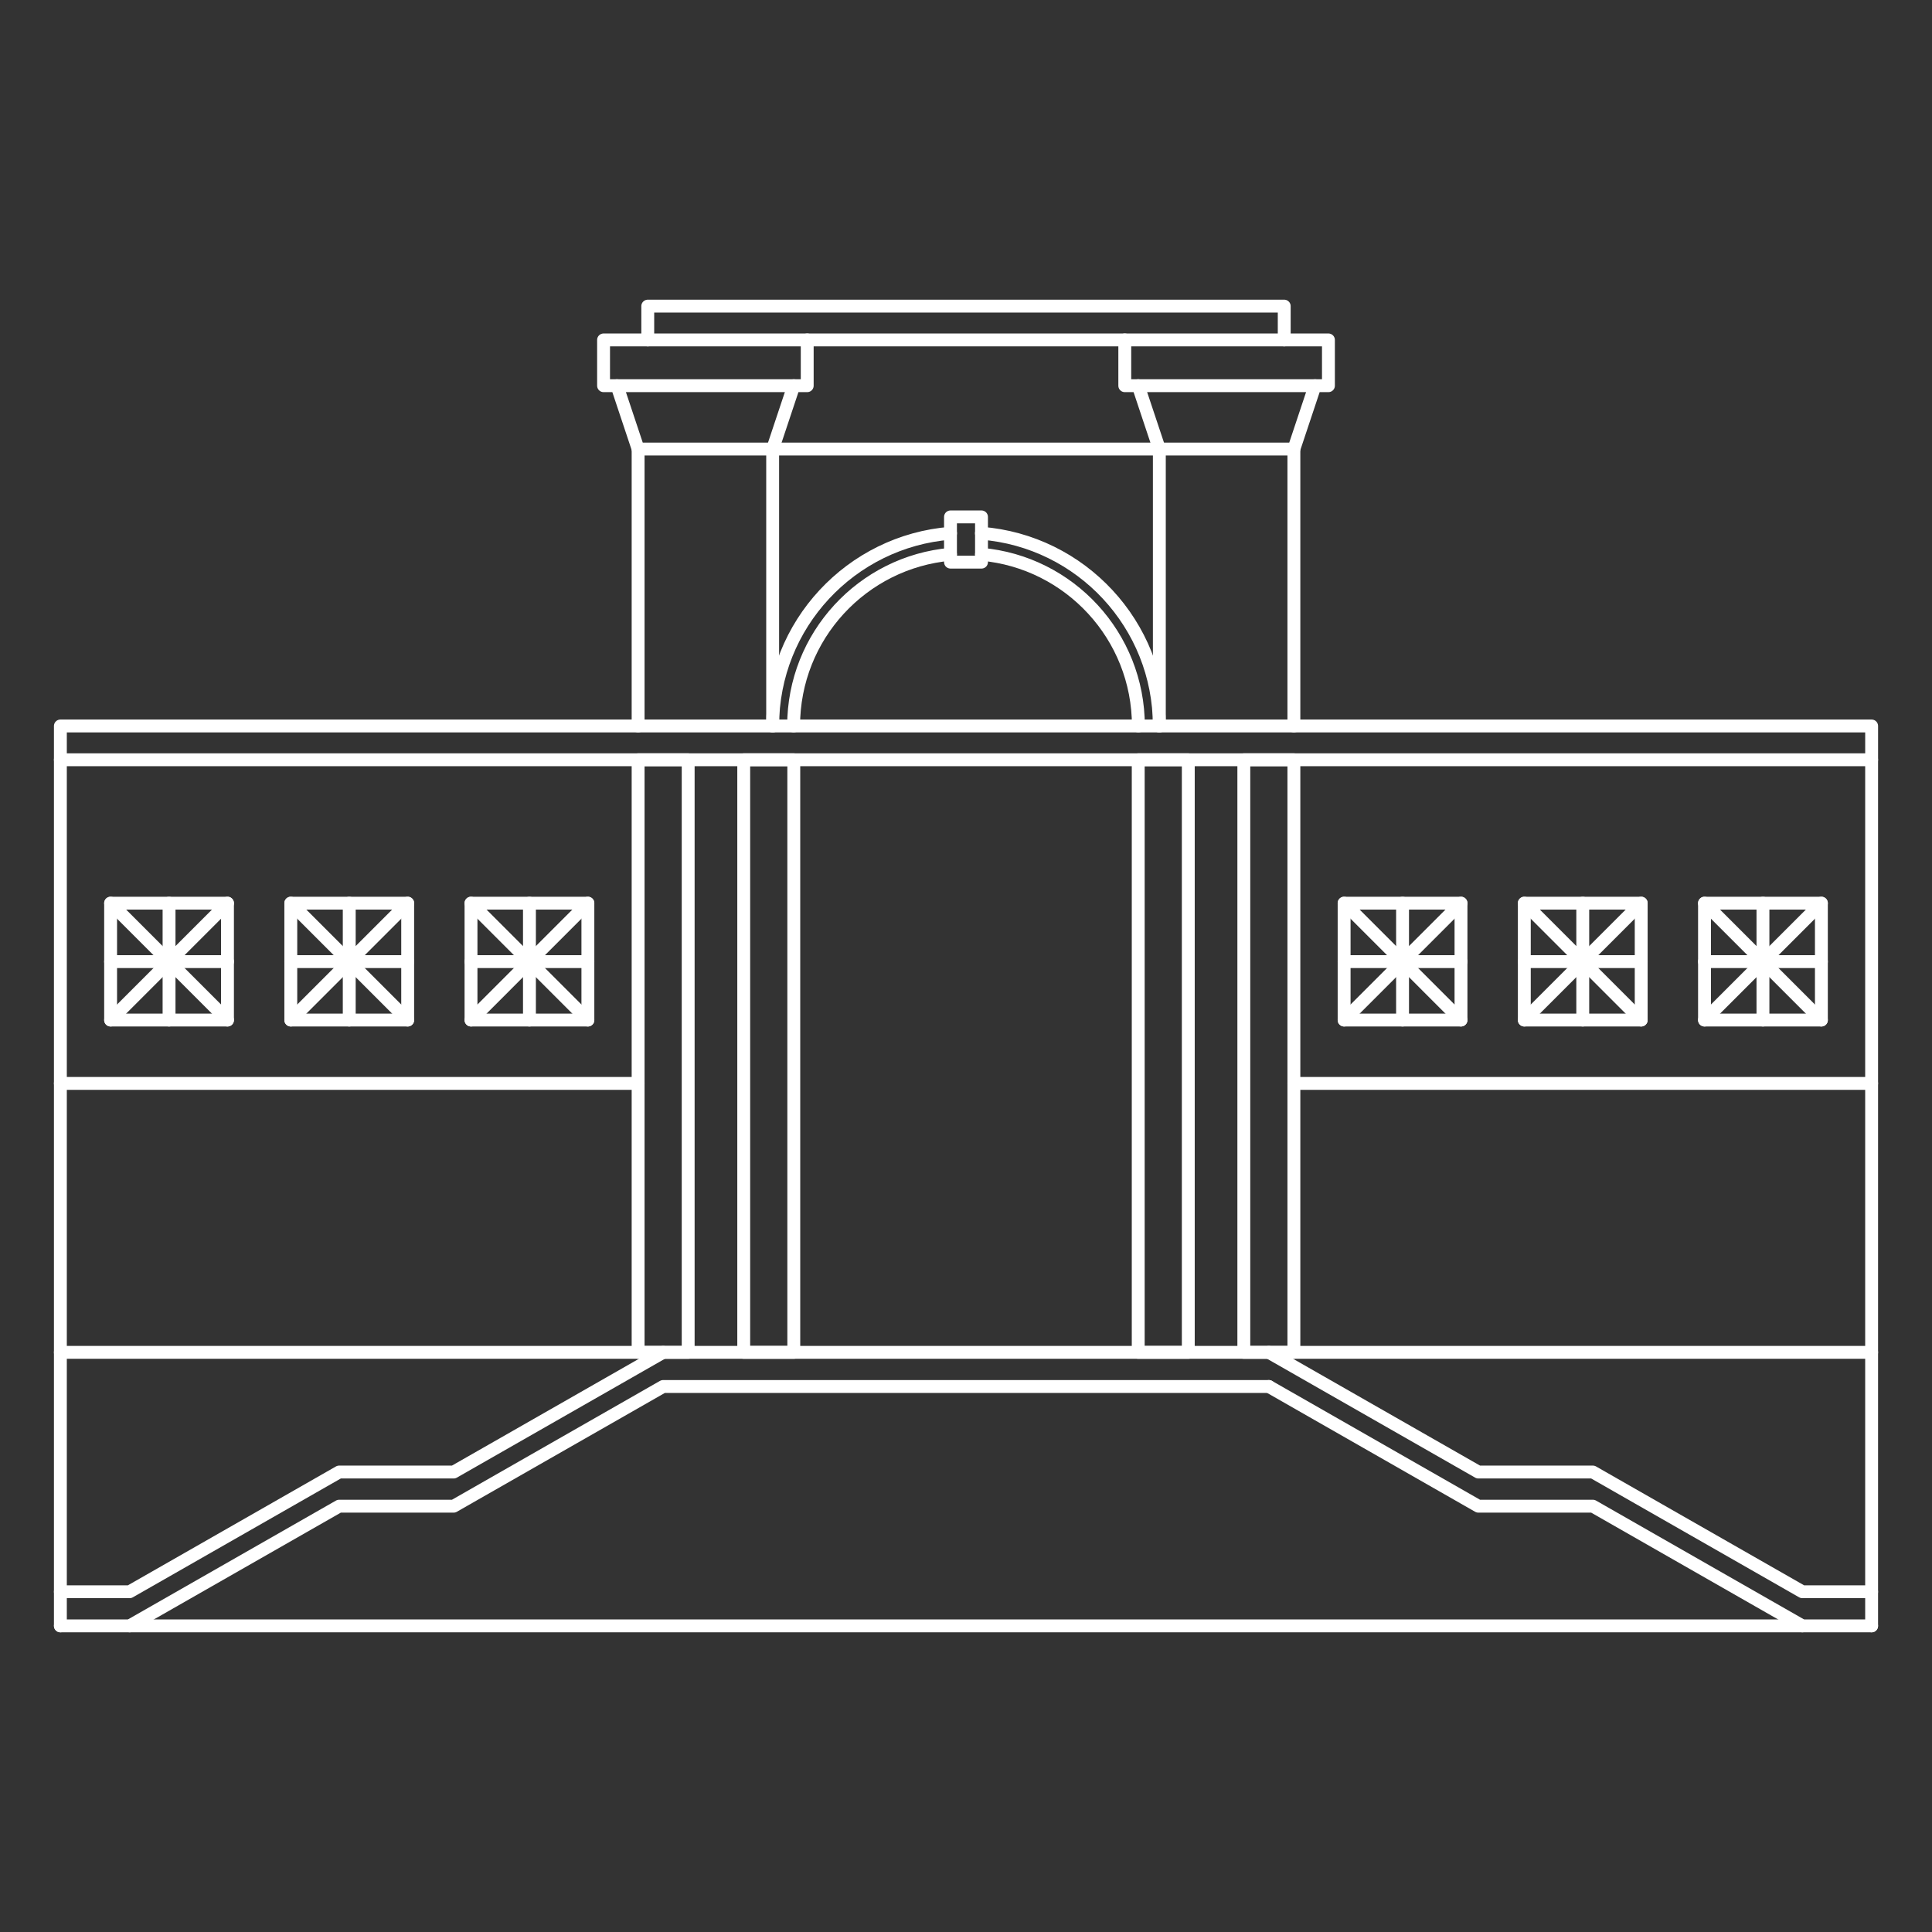 <?xml version="1.0" encoding="UTF-8"?>
<svg xmlns="http://www.w3.org/2000/svg" id="Livello_1" width="150" height="150" version="1.1" viewBox="0 0 150 150">
  <rect x="0" y="0" width="150" height="150" fill="#333333" stroke="none"/>
  <rect width="150" height="150" style="fill: none;"></rect>
  <g>
    <rect x="50.292" y="23.768" width="49.415" height="2.624" style="fill: none; stroke: #fff; stroke-linecap: round; stroke-linejoin: round;"></rect>
    <rect x="4.688" y="56.365" width="140.625" height="2.624" style="fill: none; stroke: #fff; stroke-linecap: round; stroke-linejoin: round;"></rect>
    <polyline points="62.672 26.392 62.672 29.945 61.629 29.945 59.989 34.864" style="fill: none; stroke: #fff; stroke-linecap: round; stroke-linejoin: round;"></polyline>
    <line x1="47.903" y1="29.945" x2="61.629" y2="29.945" style="fill: none; stroke: #fff; stroke-linecap: round; stroke-linejoin: round;"></line>
    <polyline points="99.708 26.392 103.139 26.392 103.139 29.945 102.097 29.945 100.457 34.864 78.482 34.864 71.518 34.864 49.543 34.864 47.903 29.945 46.861 29.945 46.861 26.392 50.292 26.392" style="fill: none; stroke: #fff; stroke-linecap: round; stroke-linejoin: round;"></polyline>
    <polyline points="87.328 26.392 87.328 29.945 88.371 29.945 90.011 34.864" style="fill: none; stroke: #fff; stroke-linecap: round; stroke-linejoin: round;"></polyline>
    <line x1="102.097" y1="29.945" x2="88.371" y2="29.945" style="fill: none; stroke: #fff; stroke-linecap: round; stroke-linejoin: round;"></line>
    <line x1="49.543" y1="34.864" x2="49.543" y2="56.365" style="fill: none; stroke: #fff; stroke-linecap: round; stroke-linejoin: round;"></line>
    <line x1="59.989" y1="34.864" x2="59.989" y2="56.365" style="fill: none; stroke: #fff; stroke-linecap: round; stroke-linejoin: round;"></line>
    <line x1="100.457" y1="34.864" x2="100.457" y2="56.365" style="fill: none; stroke: #fff; stroke-linecap: round; stroke-linejoin: round;"></line>
    <line x1="90.011" y1="34.864" x2="90.011" y2="56.365" style="fill: none; stroke: #fff; stroke-linecap: round; stroke-linejoin: round;"></line>
    <path d="M76.2,41.402c7.729.612,13.81,7.077,13.81,14.963" style="fill: none; stroke: #fff; stroke-linecap: round; stroke-linejoin: round;"></path>
    <path d="M59.989,56.365c0-7.886,6.081-14.352,13.81-14.963" style="fill: none; stroke: #fff; stroke-linecap: round; stroke-linejoin: round;"></path>
    <path d="M76.204,43.035c6.828.609,12.18,6.345,12.18,13.33" style="fill: none; stroke: #fff; stroke-linecap: round; stroke-linejoin: round;"></path>
    <path d="M61.616,56.365c0-6.986,5.352-12.722,12.18-13.33" style="fill: none; stroke: #fff; stroke-linecap: round; stroke-linejoin: round;"></path>
    <rect x="73.796" y="40.133" width="2.408" height="3.51" style="fill: none; stroke: #fff; stroke-linecap: round; stroke-linejoin: round;"></rect>
    <rect x="96.57" y="58.989" width="3.887" height="46.008" style="fill: none; stroke: #fff; stroke-linecap: round; stroke-linejoin: round;"></rect>
    <rect x="88.371" y="58.989" width="3.887" height="46.008" style="fill: none; stroke: #fff; stroke-linecap: round; stroke-linejoin: round;"></rect>
    <rect x="57.743" y="58.989" width="3.887" height="46.008" style="fill: none; stroke: #fff; stroke-linecap: round; stroke-linejoin: round;"></rect>
    <rect x="49.543" y="58.989" width="3.887" height="46.008" style="fill: none; stroke: #fff; stroke-linecap: round; stroke-linejoin: round;"></rect>
    <g>
      <rect x="118.348" y="70.122" width="9.074" height="9.074" style="fill: none; stroke: #fff; stroke-linecap: round; stroke-linejoin: round;"></rect>
      <line x1="118.348" y1="70.122" x2="127.422" y2="79.196" style="fill: none; stroke: #fff; stroke-linecap: round; stroke-linejoin: round;"></line>
      <line x1="118.348" y1="79.196" x2="127.422" y2="70.122" style="fill: none; stroke: #fff; stroke-linecap: round; stroke-linejoin: round;"></line>
      <line x1="122.885" y1="70.122" x2="122.885" y2="79.196" style="fill: none; stroke: #fff; stroke-linecap: round; stroke-linejoin: round;"></line>
      <line x1="118.348" y1="74.659" x2="127.422" y2="74.659" style="fill: none; stroke: #fff; stroke-linecap: round; stroke-linejoin: round;"></line>
    </g>
    <g>
      <rect x="132.338" y="70.122" width="9.074" height="9.074" style="fill: none; stroke: #fff; stroke-linecap: round; stroke-linejoin: round;"></rect>
      <line x1="132.338" y1="70.122" x2="141.412" y2="79.196" style="fill: none; stroke: #fff; stroke-linecap: round; stroke-linejoin: round;"></line>
      <line x1="132.338" y1="79.196" x2="141.412" y2="70.122" style="fill: none; stroke: #fff; stroke-linecap: round; stroke-linejoin: round;"></line>
      <line x1="136.875" y1="70.122" x2="136.875" y2="79.196" style="fill: none; stroke: #fff; stroke-linecap: round; stroke-linejoin: round;"></line>
      <line x1="132.338" y1="74.659" x2="141.412" y2="74.659" style="fill: none; stroke: #fff; stroke-linecap: round; stroke-linejoin: round;"></line>
    </g>
    <g>
      <rect x="104.357" y="70.122" width="9.074" height="9.074" style="fill: none; stroke: #fff; stroke-linecap: round; stroke-linejoin: round;"></rect>
      <line x1="104.357" y1="70.122" x2="113.431" y2="79.196" style="fill: none; stroke: #fff; stroke-linecap: round; stroke-linejoin: round;"></line>
      <line x1="104.357" y1="79.196" x2="113.431" y2="70.122" style="fill: none; stroke: #fff; stroke-linecap: round; stroke-linejoin: round;"></line>
      <line x1="108.894" y1="70.122" x2="108.894" y2="79.196" style="fill: none; stroke: #fff; stroke-linecap: round; stroke-linejoin: round;"></line>
      <line x1="104.357" y1="74.659" x2="113.431" y2="74.659" style="fill: none; stroke: #fff; stroke-linecap: round; stroke-linejoin: round;"></line>
    </g>
    <line x1="4.688" y1="58.989" x2="4.688" y2="126.232" style="fill: none; stroke: #fff; stroke-linecap: round; stroke-linejoin: round;"></line>
    <line x1="145.312" y1="58.989" x2="145.312" y2="126.232" style="fill: none; stroke: #fff; stroke-linecap: round; stroke-linejoin: round;"></line>
    <line x1="4.688" y1="104.997" x2="145.312" y2="104.997" style="fill: none; stroke: #fff; stroke-linecap: round; stroke-linejoin: round;"></line>
    <line x1="4.688" y1="84.115" x2="49.543" y2="84.115" style="fill: none; stroke: #fff; stroke-linecap: round; stroke-linejoin: round;"></line>
    <line x1="100.457" y1="84.115" x2="145.312" y2="84.115" style="fill: none; stroke: #fff; stroke-linecap: round; stroke-linejoin: round;"></line>
    <g>
      <rect x="22.578" y="70.122" width="9.074" height="9.074" style="fill: none; stroke: #fff; stroke-linecap: round; stroke-linejoin: round;"></rect>
      <line x1="22.578" y1="70.122" x2="31.652" y2="79.196" style="fill: none; stroke: #fff; stroke-linecap: round; stroke-linejoin: round;"></line>
      <line x1="22.578" y1="79.196" x2="31.652" y2="70.122" style="fill: none; stroke: #fff; stroke-linecap: round; stroke-linejoin: round;"></line>
      <line x1="27.115" y1="70.122" x2="27.115" y2="79.196" style="fill: none; stroke: #fff; stroke-linecap: round; stroke-linejoin: round;"></line>
      <line x1="22.578" y1="74.659" x2="31.652" y2="74.659" style="fill: none; stroke: #fff; stroke-linecap: round; stroke-linejoin: round;"></line>
    </g>
    <g>
      <rect x="36.569" y="70.122" width="9.074" height="9.074" style="fill: none; stroke: #fff; stroke-linecap: round; stroke-linejoin: round;"></rect>
      <line x1="36.569" y1="70.122" x2="45.643" y2="79.196" style="fill: none; stroke: #fff; stroke-linecap: round; stroke-linejoin: round;"></line>
      <line x1="36.569" y1="79.196" x2="45.643" y2="70.122" style="fill: none; stroke: #fff; stroke-linecap: round; stroke-linejoin: round;"></line>
      <line x1="41.106" y1="70.122" x2="41.106" y2="79.196" style="fill: none; stroke: #fff; stroke-linecap: round; stroke-linejoin: round;"></line>
      <line x1="36.569" y1="74.659" x2="45.643" y2="74.659" style="fill: none; stroke: #fff; stroke-linecap: round; stroke-linejoin: round;"></line>
    </g>
    <g>
      <rect x="8.588" y="70.122" width="9.074" height="9.074" style="fill: none; stroke: #fff; stroke-linecap: round; stroke-linejoin: round;"></rect>
      <line x1="8.588" y1="70.122" x2="17.662" y2="79.196" style="fill: none; stroke: #fff; stroke-linecap: round; stroke-linejoin: round;"></line>
      <line x1="8.588" y1="79.196" x2="17.662" y2="70.122" style="fill: none; stroke: #fff; stroke-linecap: round; stroke-linejoin: round;"></line>
      <line x1="13.125" y1="70.122" x2="13.125" y2="79.196" style="fill: none; stroke: #fff; stroke-linecap: round; stroke-linejoin: round;"></line>
      <line x1="8.588" y1="74.659" x2="17.662" y2="74.659" style="fill: none; stroke: #fff; stroke-linecap: round; stroke-linejoin: round;"></line>
    </g>
    <polyline points="51.487 104.997 35.222 114.289 26.33 114.289 10.065 123.582 4.688 123.582" style="fill: none; stroke: #fff; stroke-linecap: round; stroke-linejoin: round;"></polyline>
    <polyline points="4.688 126.232 10.065 126.232 26.33 116.94 35.222 116.94 51.487 107.647 98.513 107.647" style="fill: none; stroke: #fff; stroke-linecap: round; stroke-linejoin: round;"></polyline>
    <polyline points="98.513 104.997 114.778 114.289 123.67 114.289 139.935 123.582 145.312 123.582" style="fill: none; stroke: #fff; stroke-linecap: round; stroke-linejoin: round;"></polyline>
    <polyline points="98.513 107.647 114.778 116.94 123.67 116.94 139.935 126.232 145.312 126.232" style="fill: none; stroke: #fff; stroke-linecap: round; stroke-linejoin: round;"></polyline>
    <line x1="10.065" y1="126.232" x2="139.935" y2="126.232" style="fill: none; stroke: #fff; stroke-linecap: round; stroke-linejoin: round;"></line>
  </g>
</svg>

